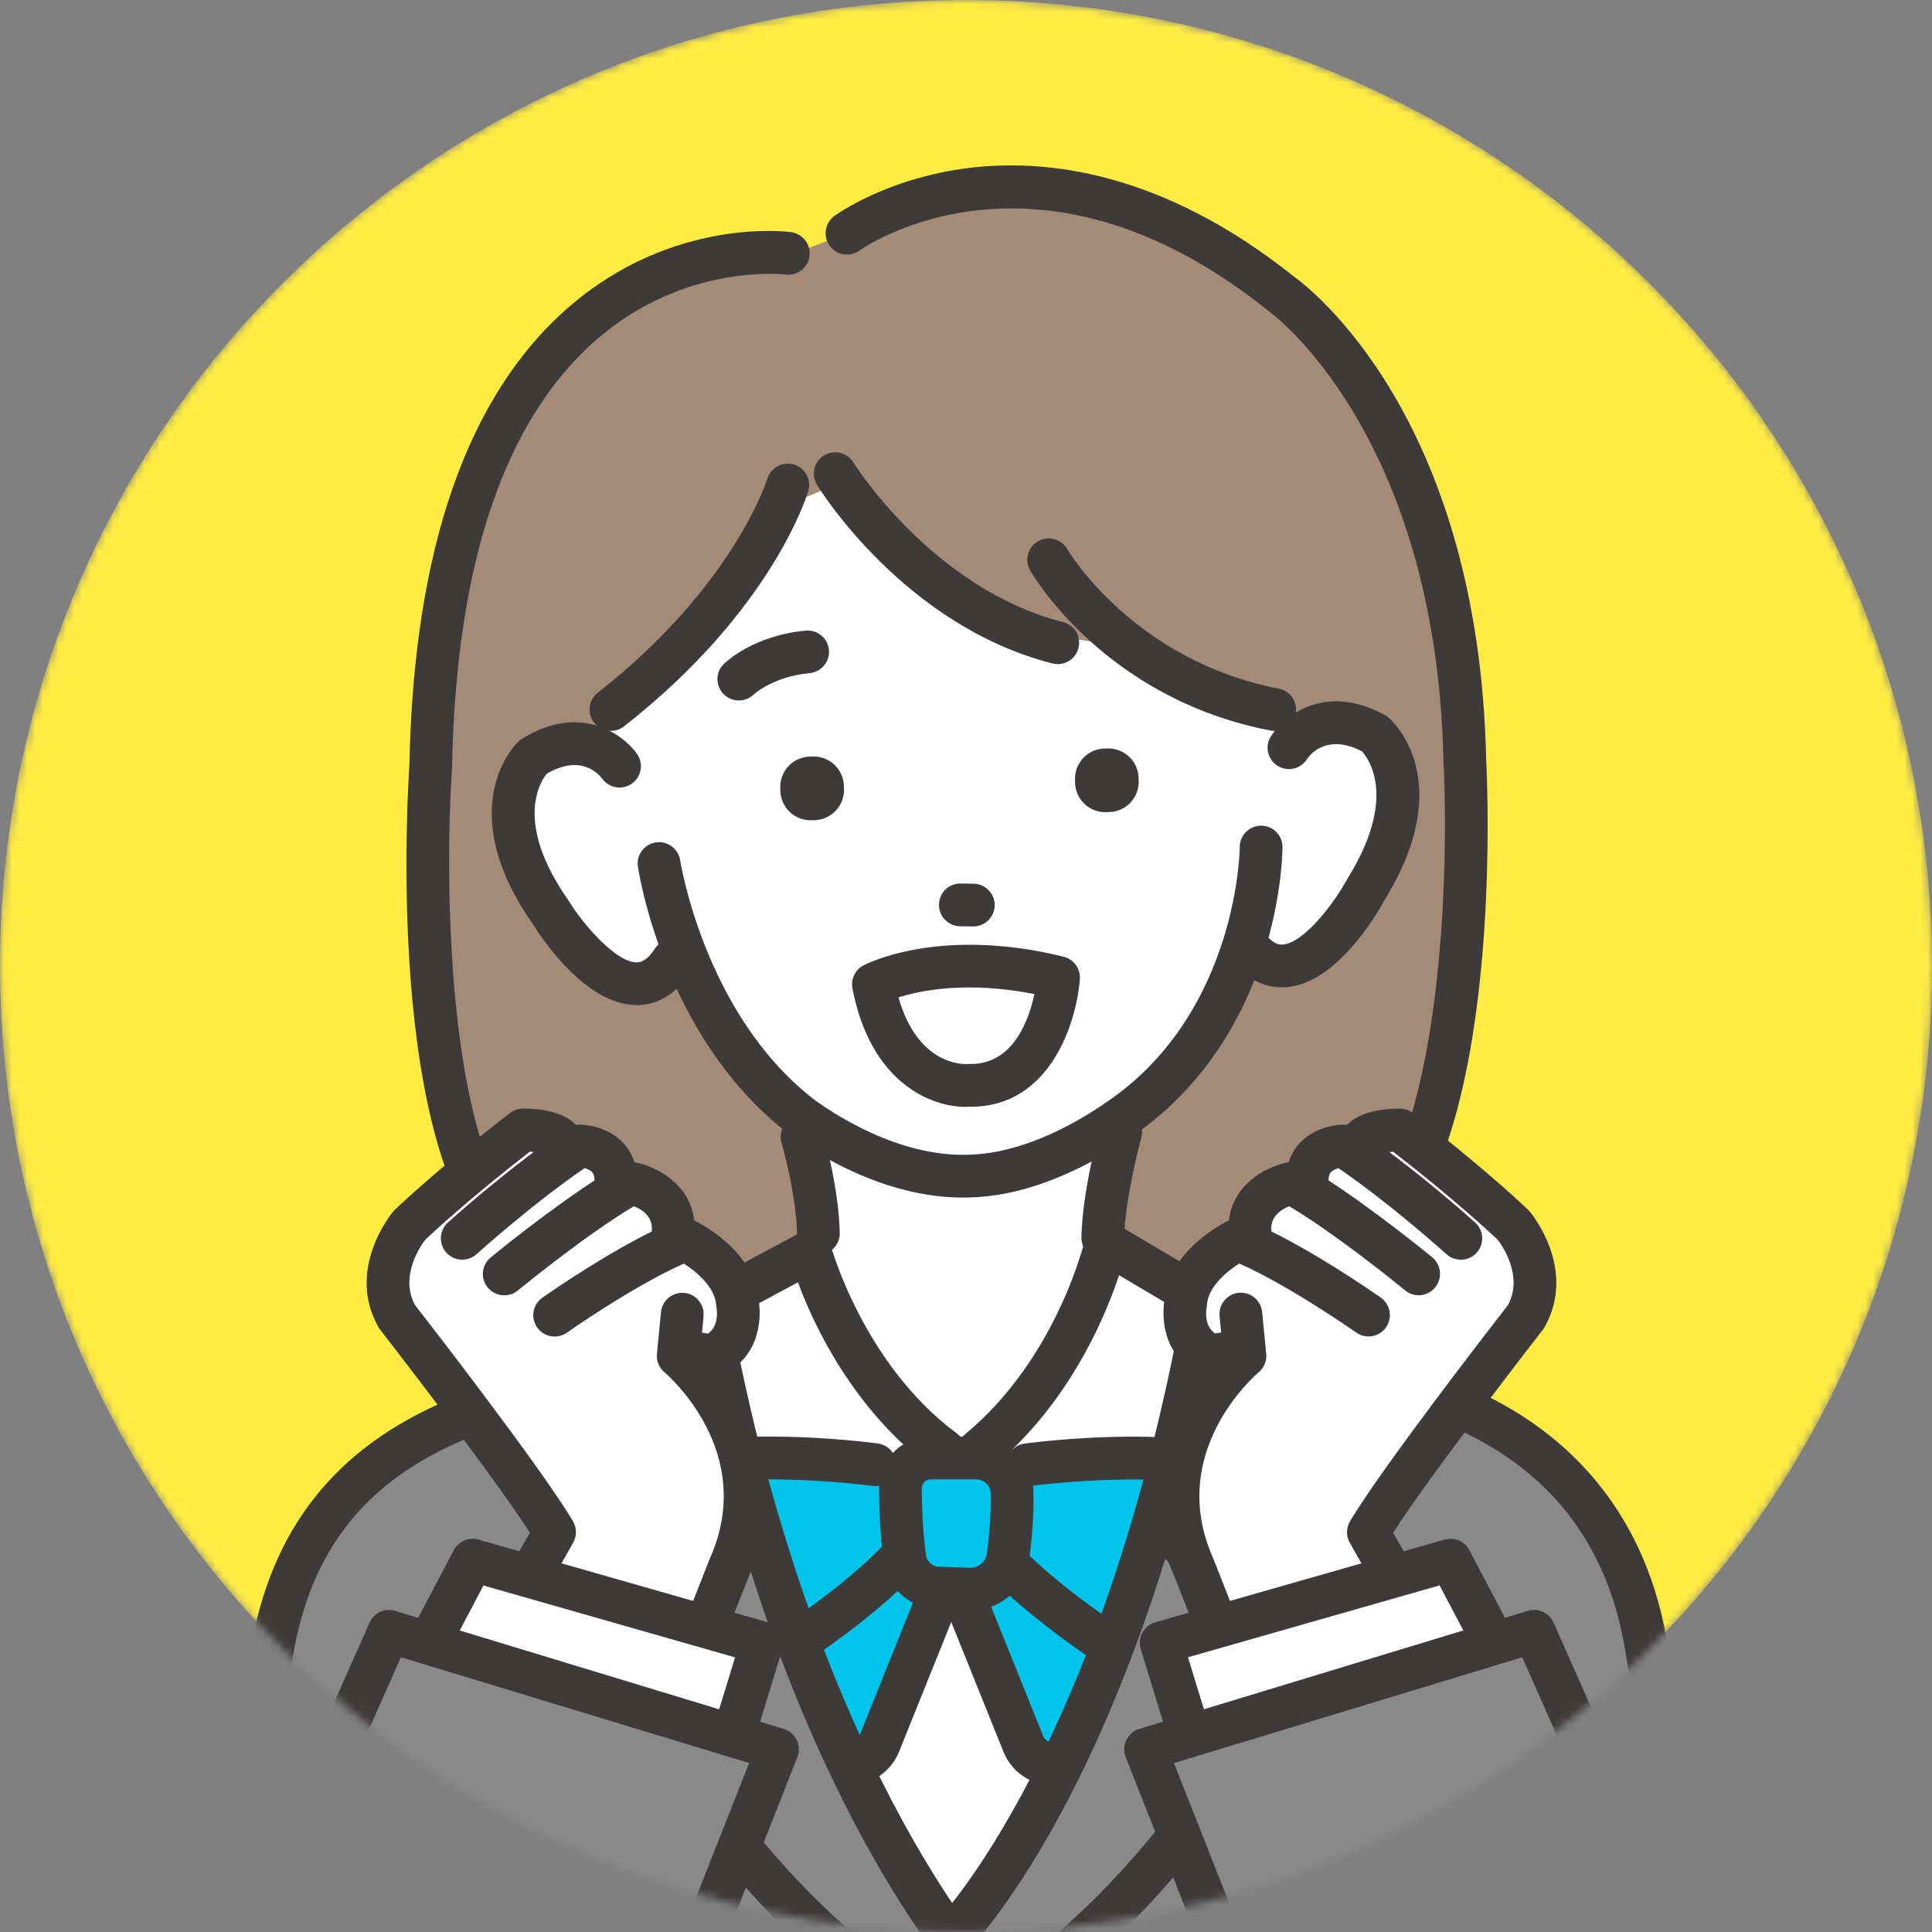 <svg width="247" height="247" viewBox="0 0 247 247" fill="none" xmlns="http://www.w3.org/2000/svg">
<rect x="0" y="0" width="247" height="247" fill="#808080" stroke="none"/>
<mask id="mask0_4116_804" style="mask-type:luminance" maskUnits="userSpaceOnUse" x="0" y="0" width="247" height="247">
<path d="M123.5 247C191.707 247 247 191.707 247 123.5C247 55.293 191.707 0 123.5 0C55.293 0 0 55.293 0 123.5C0 191.707 55.293 247 123.5 247Z" fill="white"/>
</mask>
<g mask="url(#mask0_4116_804)">
<path d="M123.5 246.999C191.707 246.999 247 191.706 247 123.499C247 55.292 191.707 -0.001 123.5 -0.001C55.293 -0.001 0 55.292 0 123.499C0 191.706 55.293 246.999 123.5 246.999Z" fill="#FFEC42"/>
<path d="M101.964 32.267C101.964 32.267 73.119 31.338 61.349 58.757C61.349 58.757 39.419 161.042 77.744 170.171H162.554C162.554 170.171 189.475 164.478 186.003 103.007C186.003 103.007 191.52 52.468 158.657 33.76C158.657 33.76 135.227 11.799 108.283 29.815L101.958 32.267H101.964Z" fill="#A48B78"/>
<path d="M27.06 257.828L38.459 199.374C38.459 199.374 51.407 182.979 65.307 178.578L100.847 163.524H146.651L192.358 184.162C192.358 184.162 205.566 189.807 210.902 213.201L220.061 256.802L27.054 257.828H27.06Z" fill="#898989"/>
<path d="M104.628 146.31L103.712 162.729L92.689 168.344C92.689 168.344 99.426 204.861 108.798 228.224C112.914 238.483 115.336 247.642 121.624 247.642C136.034 247.642 155.556 167.937 155.598 167.555C155.689 166.796 141.431 160.787 141.431 160.787L143.282 144.726L104.634 146.31H104.628Z" fill="white"/>
<path d="M104.628 160.417C103.147 160.417 101.927 159.233 101.897 157.74C101.788 152.513 99.936 146.188 99.918 146.128C99.493 144.683 100.319 143.16 101.763 142.735C103.214 142.31 104.732 143.135 105.157 144.58C105.242 144.865 107.233 151.658 107.36 157.63C107.39 159.136 106.195 160.386 104.689 160.417C104.671 160.417 104.653 160.417 104.628 160.417Z" fill="#3E3A39"/>
<path d="M140.988 160.957C140.988 160.957 140.951 160.957 140.927 160.957C139.422 160.927 138.22 159.677 138.256 158.171C138.377 152.229 140.551 144.332 140.642 143.998C141.042 142.547 142.548 141.691 144.004 142.092C145.455 142.492 146.311 143.998 145.91 145.455C145.892 145.527 143.834 153.03 143.719 158.28C143.689 159.768 142.469 160.957 140.988 160.957Z" fill="#3E3A39"/>
<path d="M120.696 188.187C120.131 188.187 119.561 188.011 119.069 187.647C109.047 180.211 104.009 169.328 102.012 163.944L91.778 169.443C90.449 170.159 88.792 169.662 88.082 168.332C87.365 167.003 87.863 165.346 89.192 164.636L102.291 157.595C103.026 157.2 103.906 157.164 104.671 157.491C105.436 157.825 106.012 158.487 106.225 159.294C106.267 159.44 110.401 174.421 122.322 183.258C123.536 184.157 123.785 185.869 122.887 187.076C122.353 187.799 121.527 188.181 120.69 188.181L120.696 188.187Z" fill="#3E3A39"/>
<path d="M127.324 189.723C126.778 189.723 126.231 189.559 125.752 189.225C124.368 188.254 123.567 187.683 123.567 187.683C122.875 187.191 122.45 186.408 122.413 185.559C122.383 184.709 122.747 183.895 123.403 183.349C135.239 173.552 138.73 158.438 138.76 158.286C138.948 157.43 139.537 156.72 140.344 156.374C141.145 156.028 142.068 156.083 142.821 156.532L155.452 164.016C156.751 164.787 157.176 166.462 156.411 167.761C155.641 169.06 153.965 169.485 152.666 168.72L143.07 163.033C141.388 168.083 137.418 177.558 129.449 185.273C130.201 186.196 130.28 187.543 129.564 188.569C129.03 189.322 128.186 189.729 127.33 189.729L127.324 189.723Z" fill="#3E3A39"/>
<path d="M115.967 187.835C115.967 187.835 95.481 184.794 90.34 187.835C90.34 187.835 86.995 205.936 96.197 210.889L115.973 199.356V187.835H115.967Z" fill="white"/>
<path d="M102.85 198.689L92.689 223.181L111.469 224.316L122.262 199.356L115.967 191.981L102.85 198.689Z" fill="white"/>
<path d="M115.967 187.835C115.967 187.835 95.481 184.794 90.34 187.835C90.34 187.835 86.995 205.936 96.197 210.889L115.973 199.356V187.835H115.967Z" fill="#00C4E9"/>
<path d="M102.85 198.689L92.689 223.181L111.469 224.316L122.262 199.356L115.967 191.981L102.85 198.689Z" fill="#00C4E9"/>
<path d="M97.193 215.059C95.584 215.059 93.994 214.421 92.804 213.201C85.538 205.735 84.482 194.099 84.367 189.443C84.3 186.809 86.218 184.563 88.828 184.217C99.372 182.821 111.724 184.472 112.24 184.545C113.733 184.751 114.777 186.123 114.577 187.622C114.371 189.115 112.993 190.166 111.5 189.959C111.378 189.941 99.578 188.369 89.836 189.595C89.969 193.777 90.935 203.447 96.719 209.389C96.932 209.608 97.266 209.656 97.52 209.505C101.223 207.325 108.362 202.269 112.641 197.844C113.691 196.758 115.421 196.733 116.501 197.777C117.588 198.827 117.612 200.557 116.568 201.638C112.198 206.154 104.92 211.489 100.288 214.209C99.317 214.779 98.249 215.053 97.187 215.053L97.193 215.059Z" fill="#3E3A39"/>
<path d="M108.592 228.237C108.416 228.237 108.234 228.231 108.058 228.219L95.044 227.217C92.804 227.047 90.85 225.754 89.812 223.763C88.774 221.773 88.834 219.429 89.969 217.493L93.49 211.508C94.255 210.209 95.93 209.772 97.229 210.537C98.528 211.302 98.965 212.977 98.2 214.276L94.68 220.261C94.437 220.68 94.558 221.05 94.655 221.232C94.752 221.414 94.983 221.73 95.469 221.766L108.483 222.768C109.096 222.817 109.66 222.464 109.885 221.894L117.205 203.702C117.77 202.3 119.36 201.626 120.756 202.191C122.159 202.755 122.832 204.346 122.268 205.742L114.947 223.933C113.891 226.556 111.378 228.231 108.592 228.231V228.237Z" fill="#3E3A39"/>
<path d="M127.269 187.854C127.269 187.854 147.756 184.812 152.897 187.854C152.897 187.854 156.241 205.954 147.039 210.907L127.263 199.374V187.854H127.269Z" fill="white"/>
<path d="M140.381 198.707L150.548 223.199L131.767 224.328L120.975 199.374L127.269 191.993L140.381 198.707Z" fill="white"/>
<path d="M127.269 187.854C127.269 187.854 150.439 184.812 155.58 187.854C155.58 187.854 156.248 205.954 147.045 210.907L127.269 199.374V187.854Z" fill="#00C4E9"/>
<path d="M140.381 198.707L150.548 223.199L131.767 224.328L120.975 199.374L127.269 191.993L140.381 198.707Z" fill="#00C4E9"/>
<path d="M146.038 215.071C144.976 215.071 143.907 214.792 142.936 214.228C138.305 211.502 131.027 206.173 126.656 201.657C125.606 200.57 125.637 198.84 126.723 197.796C127.81 196.746 129.54 196.776 130.584 197.863C134.863 202.288 142.001 207.35 145.704 209.523C145.965 209.675 146.293 209.633 146.505 209.408C152.29 203.465 153.255 193.796 153.389 189.614C143.646 188.382 131.84 189.96 131.725 189.972C130.232 190.178 128.854 189.128 128.647 187.635C128.441 186.142 129.491 184.764 130.984 184.557C131.506 184.485 143.859 182.834 154.396 184.23C157.006 184.576 158.924 186.822 158.858 189.456C158.742 194.112 157.686 205.742 150.42 213.214C149.231 214.434 147.64 215.071 146.032 215.071H146.038Z" fill="#3E3A39"/>
<path d="M134.645 228.256C131.852 228.256 129.345 226.58 128.289 223.958L120.969 205.766C120.404 204.364 121.084 202.774 122.48 202.215C123.882 201.651 125.473 202.331 126.031 203.727L133.352 221.919C133.582 222.489 134.153 222.841 134.76 222.793L147.774 221.791C148.253 221.755 148.49 221.439 148.587 221.257C148.684 221.075 148.806 220.705 148.563 220.286L145.146 214.471C144.381 213.172 144.812 211.496 146.117 210.732C147.416 209.967 149.091 210.404 149.856 211.703L153.273 217.518C154.414 219.454 154.469 221.797 153.431 223.788C152.393 225.779 150.439 227.066 148.199 227.242L135.185 228.243C135.003 228.256 134.827 228.262 134.651 228.262L134.645 228.256Z" fill="#3E3A39"/>
<path d="M115.724 192.139L117.06 200.375C117.321 201.978 118.705 203.162 120.331 203.162H124.665C126.347 203.162 127.761 201.905 127.955 200.236L128.951 191.829C129.188 189.826 127.591 188.072 125.576 188.126L118.911 188.296C116.902 188.351 115.403 190.16 115.724 192.139Z" fill="white"/>
<path d="M115.724 192.139L117.06 200.375C117.321 201.978 118.705 203.162 120.331 203.162H124.665C126.347 203.162 127.761 201.905 127.955 200.236L128.951 191.829C129.188 189.826 127.591 188.072 125.576 188.126L118.911 188.296C116.902 188.351 115.403 190.16 115.724 192.139Z" fill="#00C4E9"/>
<path d="M124.071 205.893C123.986 205.893 123.907 205.893 123.822 205.893L119.888 205.766C116.392 205.657 113.491 203.065 112.987 199.605C112.513 196.345 112.398 192.74 112.38 190.293C112.368 188.527 113.047 186.858 114.298 185.607C115.542 184.357 117.205 183.665 118.972 183.665H124.805C128.744 183.665 132.022 186.84 132.119 190.743C132.18 193.262 132.004 196.145 131.585 199.313C131.087 203.107 127.876 205.893 124.064 205.893H124.071ZM118.972 189.128C118.565 189.128 118.298 189.334 118.17 189.462C118.049 189.583 117.843 189.856 117.843 190.263C117.855 192.539 117.964 195.872 118.389 198.822C118.51 199.653 119.208 200.279 120.058 200.309L123.992 200.436C125.09 200.461 126.025 199.684 126.171 198.609C126.547 195.763 126.711 193.092 126.656 190.888C126.632 189.923 125.8 189.134 124.799 189.134H118.966L118.972 189.128Z" fill="#3E3A39"/>
<path d="M174.7 175.464L154.317 167.039C154.317 167.039 134.426 243.272 121.898 251.084L137.176 253.567C137.176 253.567 180.983 196.8 174.7 175.464Z" fill="#898989"/>
<path d="M70.697 175.464L91.08 167.039C91.08 167.039 110.971 243.272 123.5 251.084L108.222 253.567C108.222 253.567 64.415 196.8 70.697 175.464Z" fill="#898989"/>
<path d="M121.618 250.374C120.92 250.374 120.222 250.107 119.694 249.579C118.626 248.517 118.62 246.787 119.682 245.719C119.986 245.409 141.079 223.363 151.379 165.886C151.647 164.399 153.067 163.416 154.548 163.677C156.035 163.944 157.019 165.364 156.757 166.845C146.099 226.349 124.477 248.644 123.561 249.567C123.027 250.101 122.322 250.374 121.624 250.374H121.618Z" fill="#3E3A39"/>
<path d="M125.145 255.121C124.411 255.121 123.676 254.823 123.142 254.246C122.14 253.16 98.449 226.974 87.796 167.525C87.529 166.037 88.519 164.623 90.006 164.356C91.487 164.089 92.907 165.078 93.174 166.566C103.518 224.285 126.924 250.295 127.154 250.55C128.174 251.661 128.101 253.385 126.996 254.41C126.468 254.896 125.807 255.133 125.145 255.133V255.121Z" fill="#3E3A39"/>
<path d="M88.179 205.122C87.669 205.122 87.147 204.977 86.686 204.679L77.204 198.476C76.282 197.875 75.814 196.776 76.014 195.689L80.773 170.123C80.931 169.291 81.465 168.575 82.218 168.186L86.673 165.916C88.015 165.23 89.66 165.764 90.346 167.112C91.032 168.453 90.498 170.098 89.15 170.784L85.89 172.441L81.714 194.894L89.672 200.102C90.934 200.928 91.287 202.621 90.461 203.884C89.939 204.685 89.065 205.122 88.173 205.122H88.179Z" fill="#3E3A39"/>
<path d="M115.111 257.956C114.589 257.956 114.067 257.811 113.6 257.501C89.915 241.749 76.767 214.009 76.221 212.838C75.729 211.788 75.954 210.544 76.785 209.73L93.156 193.687C94.231 192.631 95.96 192.649 97.017 193.724C98.073 194.798 98.055 196.528 96.98 197.584L82.03 212.231C85.265 218.465 97.502 240.226 116.629 252.942C117.885 253.78 118.225 255.474 117.394 256.73C116.866 257.519 115.998 257.95 115.117 257.95L115.111 257.956Z" fill="#3E3A39"/>
<path d="M156.029 205.123C155.137 205.123 154.263 204.686 153.741 203.884C152.915 202.622 153.267 200.928 154.53 200.103L162.487 194.895L158.311 172.442L152.478 169.474C151.137 168.788 150.596 167.143 151.282 165.801C151.968 164.454 153.613 163.92 154.955 164.606L161.984 168.187C162.742 168.569 163.277 169.286 163.428 170.123L168.187 195.69C168.387 196.777 167.92 197.875 166.997 198.476L157.516 204.68C157.055 204.983 156.539 205.123 156.023 205.123H156.029Z" fill="#3E3A39"/>
<path d="M129.09 257.956C128.204 257.956 127.342 257.525 126.814 256.736C125.977 255.479 126.323 253.786 127.579 252.948C146.699 240.232 158.937 218.471 162.178 212.237L147.228 197.59C146.147 196.534 146.135 194.804 147.191 193.729C148.247 192.655 149.977 192.637 151.052 193.693L167.422 209.736C168.248 210.549 168.479 211.794 167.987 212.844C167.441 214.015 154.287 241.755 130.608 257.507C130.141 257.816 129.619 257.962 129.097 257.962L129.09 257.956Z" fill="#3E3A39"/>
<path d="M27.066 260.56C26.92 260.56 26.769 260.548 26.617 260.523C25.13 260.274 24.122 258.872 24.365 257.385L32.025 211.041C34.587 195.538 42.872 185.043 57.349 178.961L77.556 169.674C78.928 169.043 80.549 169.643 81.18 171.015C81.811 172.387 81.21 174.008 79.839 174.639L59.589 183.944C59.589 183.944 59.535 183.969 59.504 183.981C46.696 189.347 39.679 198.227 37.415 211.927L29.755 258.271C29.537 259.607 28.377 260.56 27.066 260.56Z" fill="#3E3A39"/>
<path d="M218.107 259.533C216.796 259.533 215.636 258.587 215.418 257.245L207.757 210.901C205.493 197.201 197.851 187.537 185.05 182.171L163.465 172.678C162.087 172.071 161.456 170.456 162.063 169.078C162.67 167.701 164.284 167.069 165.662 167.676L187.204 177.152C201.609 183.185 210.592 194.554 213.148 210.008L220.808 256.353C221.057 257.84 220.049 259.248 218.556 259.491C218.404 259.515 218.252 259.527 218.107 259.527V259.533Z" fill="#3E3A39"/>
<path d="M63.237 259.534C61.847 259.534 60.663 258.477 60.524 257.069L56.742 218.81C56.596 217.311 57.689 215.969 59.194 215.824C60.7 215.672 62.035 216.771 62.181 218.276L65.963 256.535C66.108 258.034 65.016 259.376 63.51 259.521C63.419 259.534 63.328 259.534 63.237 259.534Z" fill="#3E3A39"/>
<path d="M182.743 259.534C182.652 259.534 182.561 259.534 182.47 259.521C180.971 259.376 179.872 258.034 180.018 256.535L183.799 218.276C183.945 216.777 185.28 215.672 186.786 215.824C188.285 215.969 189.384 217.311 189.238 218.81L185.456 257.069C185.317 258.477 184.127 259.534 182.743 259.534Z" fill="#3E3A39"/>
<path d="M78.03 64.201C78.03 64.201 74.8 90.43 79.195 97.945C79.195 97.945 67.419 89.829 65.617 104.446C65.617 104.446 68.209 131.566 86.576 124.197C86.576 124.197 98.534 153.37 123.913 152.32C123.913 152.32 152.782 149.467 158.724 119.815C158.724 119.815 167.095 130.48 175.137 112.834C175.137 112.834 189.851 90.776 167.416 93.507L168.885 66.35L138.05 45.051L96.604 43.533L78.03 64.195V64.201Z" fill="white"/>
<path d="M98.856 65.288C98.856 65.288 89.714 81.198 79.341 88.142L70.011 96.245L54.593 112.695L67.34 67.686C68.925 63.51 79.055 57.992 82.091 54.715C90.109 46.047 102.17 27.315 136.557 33.13L169.019 59.267L171.878 92.482C171.878 92.482 158.366 94.206 144.405 82.533C144.405 82.533 129.394 81.647 121.242 76.36L106.771 62.005L98.85 65.288H98.856Z" fill="#A48B78"/>
<path d="M123.02 153.102C111.075 153.102 100.804 144.95 100.361 144.592C84.925 132.385 81.684 111.674 81.556 110.8C81.332 109.307 82.364 107.917 83.857 107.698C85.344 107.48 86.74 108.506 86.959 109.999C86.989 110.187 90.042 129.471 103.766 140.325C103.876 140.416 113.478 147.985 123.773 147.627C134.207 147.42 144.235 138.831 144.338 138.746C158.33 127.019 158.499 108.475 158.499 108.287C158.499 106.782 159.726 105.556 161.231 105.556C162.742 105.556 163.962 106.782 163.962 108.287C163.962 109.149 163.774 129.587 147.883 142.904C147.446 143.281 136.271 152.841 123.925 153.09C123.621 153.102 123.318 153.108 123.02 153.108V153.102Z" fill="#3E3A39"/>
<path d="M94.455 89.555C93.733 89.555 93.017 89.276 92.482 88.712C91.451 87.625 91.469 85.925 92.543 84.881C92.925 84.511 96.458 81.233 103.002 80.62C104.501 80.481 105.836 81.585 105.976 83.085C106.116 84.584 105.011 85.919 103.512 86.059C98.874 86.49 96.44 88.718 96.337 88.815C95.809 89.306 95.135 89.555 94.461 89.555H94.455Z" fill="#3E3A39"/>
<path d="M124.435 118.443C124.435 118.443 124.405 118.443 124.392 118.443L122.735 118.419C121.23 118.394 120.022 117.156 120.046 115.645C120.071 114.139 121.297 112.925 122.82 112.956L124.477 112.98C125.983 113.004 127.191 114.242 127.166 115.754C127.142 117.247 125.922 118.443 124.435 118.443Z" fill="#3E3A39"/>
<path d="M141.191 95.699L141.597 95.688C143.727 95.629 145.51 97.311 145.568 99.447L145.579 99.853C145.638 101.983 143.956 103.766 141.82 103.824L141.414 103.836C139.284 103.894 137.501 102.212 137.443 100.076L137.431 99.67C137.373 97.54 139.055 95.757 141.191 95.699Z" fill="#3E3A39"/>
<path d="M103.514 96.73L103.921 96.719C106.05 96.66 107.833 98.342 107.892 100.478L107.903 100.885C107.961 103.014 106.28 104.797 104.144 104.856L103.737 104.867C101.607 104.925 99.825 103.243 99.766 101.108L99.755 100.701C99.697 98.571 101.378 96.788 103.514 96.73Z" fill="#3E3A39"/>
<path d="M81.392 128.495C81.362 128.495 81.332 128.495 81.301 128.495C74.843 128.416 69.234 119.942 68.063 118.054C57.732 103.189 65.92 95.14 66.272 94.806L66.472 94.618L66.703 94.473C73.987 89.902 79.517 93.708 81.423 96.36C82.303 97.587 82.024 99.292 80.798 100.172C79.584 101.046 77.89 100.773 77.004 99.571C76.397 98.776 74.121 96.445 69.902 98.922C69.131 99.863 65.653 105.04 72.591 114.995L72.676 115.129C74.63 118.297 78.752 123.008 81.374 123.038C81.672 123.038 82.582 123.05 83.729 121.278C84.549 120.015 86.242 119.651 87.511 120.476C88.774 121.296 89.138 122.989 88.312 124.258C86.042 127.754 83.317 128.501 81.399 128.501L81.392 128.495Z" fill="#3E3A39"/>
<path d="M163.865 126.23C161.978 126.23 159.422 125.496 157.128 122.358C156.235 121.137 156.502 119.432 157.723 118.54C158.943 117.647 160.648 117.914 161.541 119.134C162.785 120.84 163.695 120.779 163.993 120.761C166.609 120.585 170.463 115.662 172.242 112.385L172.321 112.251C178.664 102.005 174.998 97.021 174.118 96.05C169.45 93.653 167.319 96.706 167.089 97.064C166.275 98.339 164.588 98.709 163.319 97.895C162.044 97.082 161.674 95.395 162.488 94.126C164.242 91.376 169.553 87.273 177.08 91.437L177.316 91.57L177.523 91.747C177.893 92.062 186.513 99.65 177.013 115.061C175.951 117.01 170.816 125.781 164.369 126.212C164.211 126.224 164.047 126.23 163.878 126.23H163.865Z" fill="#3E3A39"/>
<path d="M135.233 84.906C135.009 84.906 134.784 84.876 134.56 84.821C115.7 80.026 104.895 62.72 104.446 61.986C103.657 60.699 104.058 59.018 105.345 58.229C106.631 57.44 108.313 57.84 109.102 59.127C109.223 59.321 119.251 75.291 135.907 79.528C137.37 79.898 138.25 81.386 137.88 82.849C137.564 84.087 136.453 84.906 135.233 84.906Z" fill="#3E3A39"/>
<path d="M162.961 93.446C162.791 93.446 162.615 93.428 162.439 93.398C141.315 89.331 132.083 73.591 131.7 72.924C130.954 71.612 131.403 69.943 132.714 69.197C134.019 68.45 135.688 68.899 136.441 70.204C136.544 70.38 144.915 84.463 163.477 88.038C164.958 88.323 165.929 89.756 165.644 91.237C165.395 92.542 164.248 93.452 162.967 93.452L162.961 93.446Z" fill="#3E3A39"/>
<path d="M78.109 93.447C77.295 93.447 76.494 93.089 75.954 92.397C75.025 91.207 75.231 89.489 76.421 88.561C93.769 74.994 98.061 61.355 98.103 61.215C98.54 59.777 100.064 58.957 101.502 59.388C102.947 59.819 103.767 61.337 103.336 62.775C103.153 63.395 98.613 78.138 79.784 92.858C79.286 93.247 78.691 93.441 78.103 93.441L78.109 93.447Z" fill="#3E3A39"/>
<path d="M73.599 164.903C69.969 164.903 66.721 163.61 63.911 161.036C49.143 147.537 52.141 100.694 52.342 97.823C52.882 70.096 59.801 50.332 72.907 39.096C86.085 27.794 100.537 29.597 101.144 29.682C102.637 29.882 103.688 31.26 103.487 32.753C103.287 34.246 101.909 35.29 100.422 35.096C100.167 35.066 87.596 33.639 76.373 43.321C64.548 53.525 58.302 71.923 57.798 97.993V98.133C56.87 111.171 56.833 147.16 67.595 157C69.811 159.021 72.354 159.768 75.371 159.282C76.858 159.045 78.26 160.053 78.503 161.54C78.746 163.027 77.732 164.429 76.245 164.672C75.341 164.818 74.461 164.891 73.599 164.891V164.903Z" fill="#3E3A39"/>
<path d="M166.639 163.835C165.274 163.835 163.853 163.665 162.39 163.319C160.922 162.973 160.011 161.504 160.357 160.035C160.703 158.566 162.172 157.656 163.641 158.002C167.307 158.858 170.372 158.196 173.019 155.98C184.558 146.311 185.25 110.389 184.54 97.369V97.278C183.635 55.322 162.439 39.94 162.227 39.795L162.081 39.685C132.459 15.94 110.128 31.855 109.903 32.019C108.689 32.911 106.978 32.656 106.085 31.436C105.193 30.222 105.448 28.511 106.668 27.618C106.935 27.424 113.339 22.781 123.852 21.476C133.418 20.286 148.393 21.736 165.438 35.37C167.253 36.663 189.044 53.137 190.003 97.12C190.142 99.724 192.419 146.857 176.534 160.169C173.62 162.609 170.306 163.841 166.639 163.841V163.835Z" fill="#3E3A39"/>
<path d="M159.161 173.346L159.088 172.593L154.955 173.346C150.578 171.664 151.592 166.614 151.592 166.614C151.926 161.57 158.263 158.499 158.263 158.499C160.491 159.385 159.799 157.424 159.799 157.424C159.489 152.35 165.177 151.275 165.177 151.275C166.579 152.052 167.119 151.275 167.119 151.275C166.913 146.51 171.787 146.51 171.787 146.51C172.297 146.85 173.893 146.51 173.893 146.51C173.893 144.465 178.968 144.465 178.968 144.465C188.17 151.536 193.493 156.653 193.493 156.653C193.493 156.653 198.385 162.505 195.089 168.332C195.089 168.332 179.119 188.824 174.937 195.884C174.937 195.884 198.829 238.143 206.416 248.517H170.591C170.591 245.737 152.575 200.278 152.575 200.278C145.649 184.648 159.161 173.346 159.161 173.346Z" fill="white"/>
<path d="M154.955 176.077C154.621 176.077 154.287 176.016 153.971 175.895C148.933 173.959 148.423 168.854 148.873 166.262C149.413 159.925 156.278 156.422 157.067 156.04C157.759 155.706 158.554 155.676 159.27 155.961C166.488 158.838 176.127 165.612 176.533 165.898C177.766 166.766 178.063 168.471 177.189 169.704C176.321 170.936 174.615 171.233 173.383 170.359C173.292 170.298 164.934 164.423 158.433 161.533C156.812 162.565 154.463 164.538 154.311 166.79C154.305 166.911 154.287 167.027 154.263 167.142C154.19 167.543 153.929 169.509 155.355 170.487L156.12 170.347L155.92 168.265C155.774 166.766 156.873 165.43 158.372 165.279C159.877 165.133 161.207 166.232 161.358 167.731L161.808 172.314C161.947 173.728 160.976 175.015 159.58 175.264L155.446 176.016C155.282 176.047 155.119 176.059 154.961 176.059L154.955 176.077Z" fill="#3E3A39"/>
<path d="M181.365 165.594C180.77 165.594 180.176 165.4 179.672 164.994L179.623 164.951C178.075 163.688 170.433 157.54 164.825 154.219C163.829 154.608 162.421 155.47 162.53 157.26C162.621 158.766 161.474 160.059 159.969 160.15C158.475 160.247 157.17 159.094 157.079 157.588C156.721 151.676 161.893 149.114 164.679 148.592C165.304 148.471 165.954 148.58 166.512 148.89C172.418 152.162 180.679 158.772 183.077 160.714C184.248 161.667 184.449 163.403 183.496 164.575C182.95 165.242 182.166 165.594 181.371 165.594H181.365Z" fill="#3E3A39"/>
<path d="M186.761 161.048C186.106 161.048 185.45 160.818 184.928 160.344C184.855 160.278 177.802 153.922 171.125 149.352C170.779 149.449 170.403 149.606 170.172 149.849C170.081 149.946 169.808 150.238 169.85 151.154C169.917 152.66 168.746 153.934 167.24 154.001C165.729 154.062 164.46 152.896 164.393 151.391C164.278 148.702 165.334 147.009 166.239 146.062C168.363 143.84 171.447 143.779 171.793 143.779C172.333 143.779 172.855 143.937 173.304 144.235C180.564 149.06 188.267 156.004 188.595 156.296C189.711 157.309 189.802 159.033 188.789 160.156C188.249 160.751 187.508 161.054 186.761 161.054V161.048Z" fill="#3E3A39"/>
<path d="M206.422 251.248C205.578 251.248 204.753 250.86 204.213 250.131C196.619 239.746 173.541 198.961 172.564 197.231C172.084 196.382 172.09 195.337 172.594 194.494C176.661 187.629 191.144 168.963 192.807 166.827C194.786 163.088 191.994 159.172 191.484 158.505C190.664 157.728 185.839 153.236 178.106 147.239C177.468 147.294 176.837 147.403 176.436 147.53C176.03 148.532 175.052 149.242 173.899 149.242C172.388 149.242 171.168 148.022 171.168 146.51C171.168 143.518 174.087 141.733 178.974 141.733C179.575 141.733 180.163 141.934 180.637 142.298C189.851 149.382 195.168 154.474 195.387 154.687C195.46 154.754 195.526 154.826 195.587 154.905C195.836 155.203 201.645 162.299 197.463 169.68C197.396 169.795 197.323 169.904 197.238 170.013C197.086 170.208 183.119 188.151 178.106 195.951C182.318 203.362 201.985 237.84 208.613 246.908C209.506 248.128 209.239 249.834 208.019 250.726C207.533 251.084 206.968 251.254 206.41 251.254L206.422 251.248Z" fill="#3E3A39"/>
<path d="M170.591 251.248C169.14 251.248 167.951 250.113 167.866 248.681C167.313 245.537 156.679 218.046 150.056 201.329C143.962 187.495 152.199 175.604 157.413 171.246C158.572 170.281 160.29 170.433 161.261 171.592C162.227 172.745 162.075 174.469 160.921 175.434C160.43 175.853 149.091 185.662 155.076 199.168C155.088 199.198 155.106 199.235 155.119 199.271C163.422 220.231 173.329 245.791 173.329 248.517C173.329 250.028 172.108 251.248 170.597 251.248H170.591ZM167.859 248.517C167.859 248.553 167.859 248.59 167.859 248.638C167.859 248.602 167.859 248.559 167.859 248.517Z" fill="#3E3A39"/>
<path d="M152.624 223.648L148.454 210.021L185.432 199.459L192.382 212.661L152.624 223.648Z" fill="white"/>
<path d="M152.624 226.38C151.452 226.38 150.372 225.621 150.014 224.449L145.844 210.828C145.631 210.124 145.704 209.372 146.056 208.722C146.408 208.079 147.003 207.599 147.707 207.399L184.685 196.831C185.93 196.473 187.253 197.043 187.854 198.185L194.804 211.393C195.187 212.127 195.223 212.989 194.895 213.748C194.567 214.507 193.912 215.077 193.117 215.296L153.358 226.276C153.115 226.343 152.873 226.374 152.63 226.374L152.624 226.38ZM151.883 211.884L154.463 220.304L188.388 210.931L184.048 202.688L151.877 211.878L151.883 211.884Z" fill="#3E3A39"/>
<path d="M159.792 257.409L146.463 223.648L196.127 208.558L216.498 254.501L159.792 257.409Z" fill="#898989"/>
<path d="M159.786 260.141C158.669 260.141 157.662 259.461 157.249 258.411L143.919 224.649C143.64 223.939 143.671 223.144 143.998 222.458C144.332 221.772 144.933 221.256 145.661 221.032L195.326 205.942C196.643 205.541 198.058 206.185 198.616 207.447L218.987 253.391C219.351 254.21 219.29 255.163 218.817 255.928C218.344 256.693 217.53 257.179 216.632 257.227L159.926 260.135C159.877 260.135 159.835 260.135 159.786 260.135V260.141ZM150.086 225.402L161.607 254.587L212.389 251.983L194.61 211.878L150.093 225.402H150.086Z" fill="#3E3A39"/>
<path d="M86.698 173.346L86.77 172.593L90.904 173.346C95.281 171.664 94.267 166.614 94.267 166.614C93.933 161.57 87.596 158.499 87.596 158.499C85.368 159.385 86.06 157.424 86.06 157.424C86.37 152.35 80.682 151.275 80.682 151.275C79.28 152.052 78.74 151.275 78.74 151.275C78.946 146.51 74.072 146.51 74.072 146.51C73.562 146.85 71.966 146.51 71.966 146.51C71.966 144.465 66.891 144.465 66.891 144.465C57.689 151.536 52.366 156.653 52.366 156.653C52.366 156.653 47.473 162.505 50.769 168.332C50.769 168.332 66.74 188.824 70.922 195.884C70.922 195.884 47.03 238.143 39.443 248.517H75.268C75.268 245.737 93.284 200.278 93.284 200.278C100.209 184.648 86.698 173.346 86.698 173.346Z" fill="white"/>
<path d="M90.904 176.078C90.74 176.078 90.576 176.065 90.418 176.035L86.285 175.282C84.889 175.028 83.918 173.747 84.057 172.332L84.506 167.75C84.652 166.25 85.987 165.146 87.493 165.297C88.992 165.443 90.091 166.778 89.945 168.284L89.745 170.366L90.51 170.505C91.93 169.528 91.669 167.561 91.596 167.137C91.578 167.039 91.56 166.906 91.554 166.809C91.402 164.551 89.028 162.572 87.432 161.546C80.931 164.435 72.573 170.305 72.482 170.372C71.249 171.24 69.544 170.948 68.676 169.716C67.808 168.484 68.099 166.778 69.331 165.91C69.738 165.625 79.377 158.851 86.594 155.974C87.305 155.689 88.106 155.719 88.798 156.053C89.587 156.435 96.452 159.938 96.992 166.275C97.442 168.866 96.938 173.971 91.894 175.908C91.578 176.029 91.244 176.09 90.91 176.09L90.904 176.078Z" fill="#3E3A39"/>
<path d="M64.469 165.601C63.674 165.601 62.885 165.255 62.345 164.593C61.392 163.422 61.574 161.704 62.745 160.751L62.788 160.715C65.18 158.766 73.447 152.162 79.353 148.89C79.911 148.581 80.561 148.477 81.186 148.593C83.972 149.121 89.144 151.676 88.786 157.588C88.695 159.094 87.396 160.247 85.896 160.15C84.391 160.059 83.244 158.766 83.335 157.261C83.444 155.476 82.042 154.608 81.034 154.22C75.426 157.54 67.79 163.689 66.242 164.951L66.193 164.994C65.689 165.407 65.076 165.607 64.475 165.607L64.469 165.601Z" fill="#3E3A39"/>
<path d="M59.097 161.049C58.351 161.049 57.61 160.745 57.07 160.15C56.056 159.033 56.147 157.303 57.264 156.29C57.586 155.998 65.289 149.054 72.555 144.229C73.004 143.931 73.526 143.773 74.066 143.773C74.412 143.773 77.496 143.84 79.62 146.056C80.525 147.003 81.581 148.696 81.465 151.385C81.399 152.891 80.124 154.056 78.618 153.995C77.113 153.929 75.942 152.654 76.008 151.148C76.045 150.232 75.778 149.941 75.687 149.843C75.456 149.601 75.086 149.443 74.734 149.346C68.057 153.916 61.003 160.272 60.931 160.338C60.409 160.812 59.753 161.043 59.097 161.043V161.049Z" fill="#3E3A39"/>
<path d="M39.437 251.248C38.878 251.248 38.314 251.078 37.828 250.72C36.608 249.828 36.347 248.122 37.233 246.902C43.862 237.834 63.529 203.356 67.741 195.945C62.727 188.145 48.754 170.202 48.608 170.008C48.523 169.904 48.451 169.789 48.384 169.674C44.202 162.293 50.011 155.197 50.26 154.899C50.32 154.827 50.387 154.754 50.46 154.681C50.684 154.468 55.996 149.376 65.21 142.292C65.689 141.928 66.272 141.728 66.873 141.728C71.766 141.728 74.679 143.512 74.679 146.505C74.679 148.016 73.459 149.236 71.948 149.236C70.8 149.236 69.817 148.526 69.41 147.524C69.01 147.403 68.385 147.294 67.741 147.233C60.008 153.23 55.182 157.722 54.363 158.499C53.841 159.179 51.061 163.088 53.04 166.821C54.703 168.958 69.186 187.623 73.253 194.488C73.75 195.332 73.763 196.376 73.283 197.225C72.306 198.955 49.221 239.74 41.634 250.125C41.1 250.86 40.268 251.242 39.425 251.242L39.437 251.248Z" fill="#3E3A39"/>
<path d="M75.268 251.248C73.756 251.248 72.536 250.028 72.536 248.516C72.536 245.785 82.436 220.23 90.746 199.271C90.758 199.234 90.777 199.204 90.789 199.167C96.774 185.662 85.429 175.847 84.943 175.434C83.796 174.463 83.644 172.739 84.616 171.585C85.587 170.432 87.299 170.28 88.458 171.245C93.672 175.604 101.909 187.495 95.815 201.328C89.192 218.045 78.558 245.536 78.005 248.68C77.921 250.113 76.731 251.248 75.28 251.248H75.268ZM77.999 248.516C77.999 248.559 77.999 248.595 77.999 248.638C77.999 248.589 77.999 248.553 77.999 248.516Z" fill="#3E3A39"/>
<path d="M93.235 223.648L97.405 210.021L60.427 199.459L53.477 212.661L93.235 223.648Z" fill="white"/>
<path d="M93.235 226.379C92.992 226.379 92.749 226.349 92.507 226.282L52.748 215.301C51.953 215.083 51.297 214.512 50.97 213.753C50.642 212.995 50.672 212.127 51.061 211.398L58.011 198.19C58.612 197.043 59.935 196.478 61.179 196.836L98.158 207.404C98.862 207.605 99.457 208.084 99.809 208.727C100.161 209.371 100.234 210.13 100.021 210.834L95.851 224.455C95.493 225.626 94.413 226.385 93.241 226.385L93.235 226.379ZM57.471 210.937L91.396 220.309L93.976 211.89L61.805 202.7L57.465 210.943L57.471 210.937Z" fill="#3E3A39"/>
<path d="M86.072 257.409L99.402 223.648L49.731 208.558L29.36 254.501L86.072 257.409Z" fill="#898989"/>
<path d="M86.072 260.14C86.024 260.14 85.981 260.14 85.933 260.14L29.227 257.233C28.329 257.184 27.509 256.699 27.042 255.934C26.568 255.169 26.508 254.216 26.872 253.397L47.243 207.453C47.801 206.19 49.215 205.547 50.533 205.948L100.197 221.038C100.926 221.262 101.533 221.778 101.86 222.464C102.194 223.15 102.219 223.945 101.939 224.655L88.61 258.417C88.197 259.461 87.183 260.147 86.072 260.147V260.14ZM33.47 251.976L84.251 254.58L95.772 225.396L51.255 211.872L33.476 251.976H33.47Z" fill="#3E3A39"/>
<path d="M123.397 141.509C119.039 141.509 111.293 138.431 108.981 126.358C108.756 125.18 109.32 123.997 110.377 123.432C110.765 123.226 120.095 118.388 135.986 122.315C137.279 122.637 138.153 123.845 138.056 125.174C137.631 130.862 134.171 141.49 124.162 141.49C124.095 141.49 124.022 141.49 123.955 141.49C123.779 141.503 123.591 141.509 123.397 141.509ZM114.862 127.511C117.333 136.119 123.002 136.07 123.688 136.034C123.785 136.027 123.852 136.021 123.949 136.027C129.497 136.161 131.537 130.431 132.247 127.086C123.646 125.399 117.703 126.613 114.862 127.517V127.511Z" fill="#3E3A39"/>
</g>
</svg>
